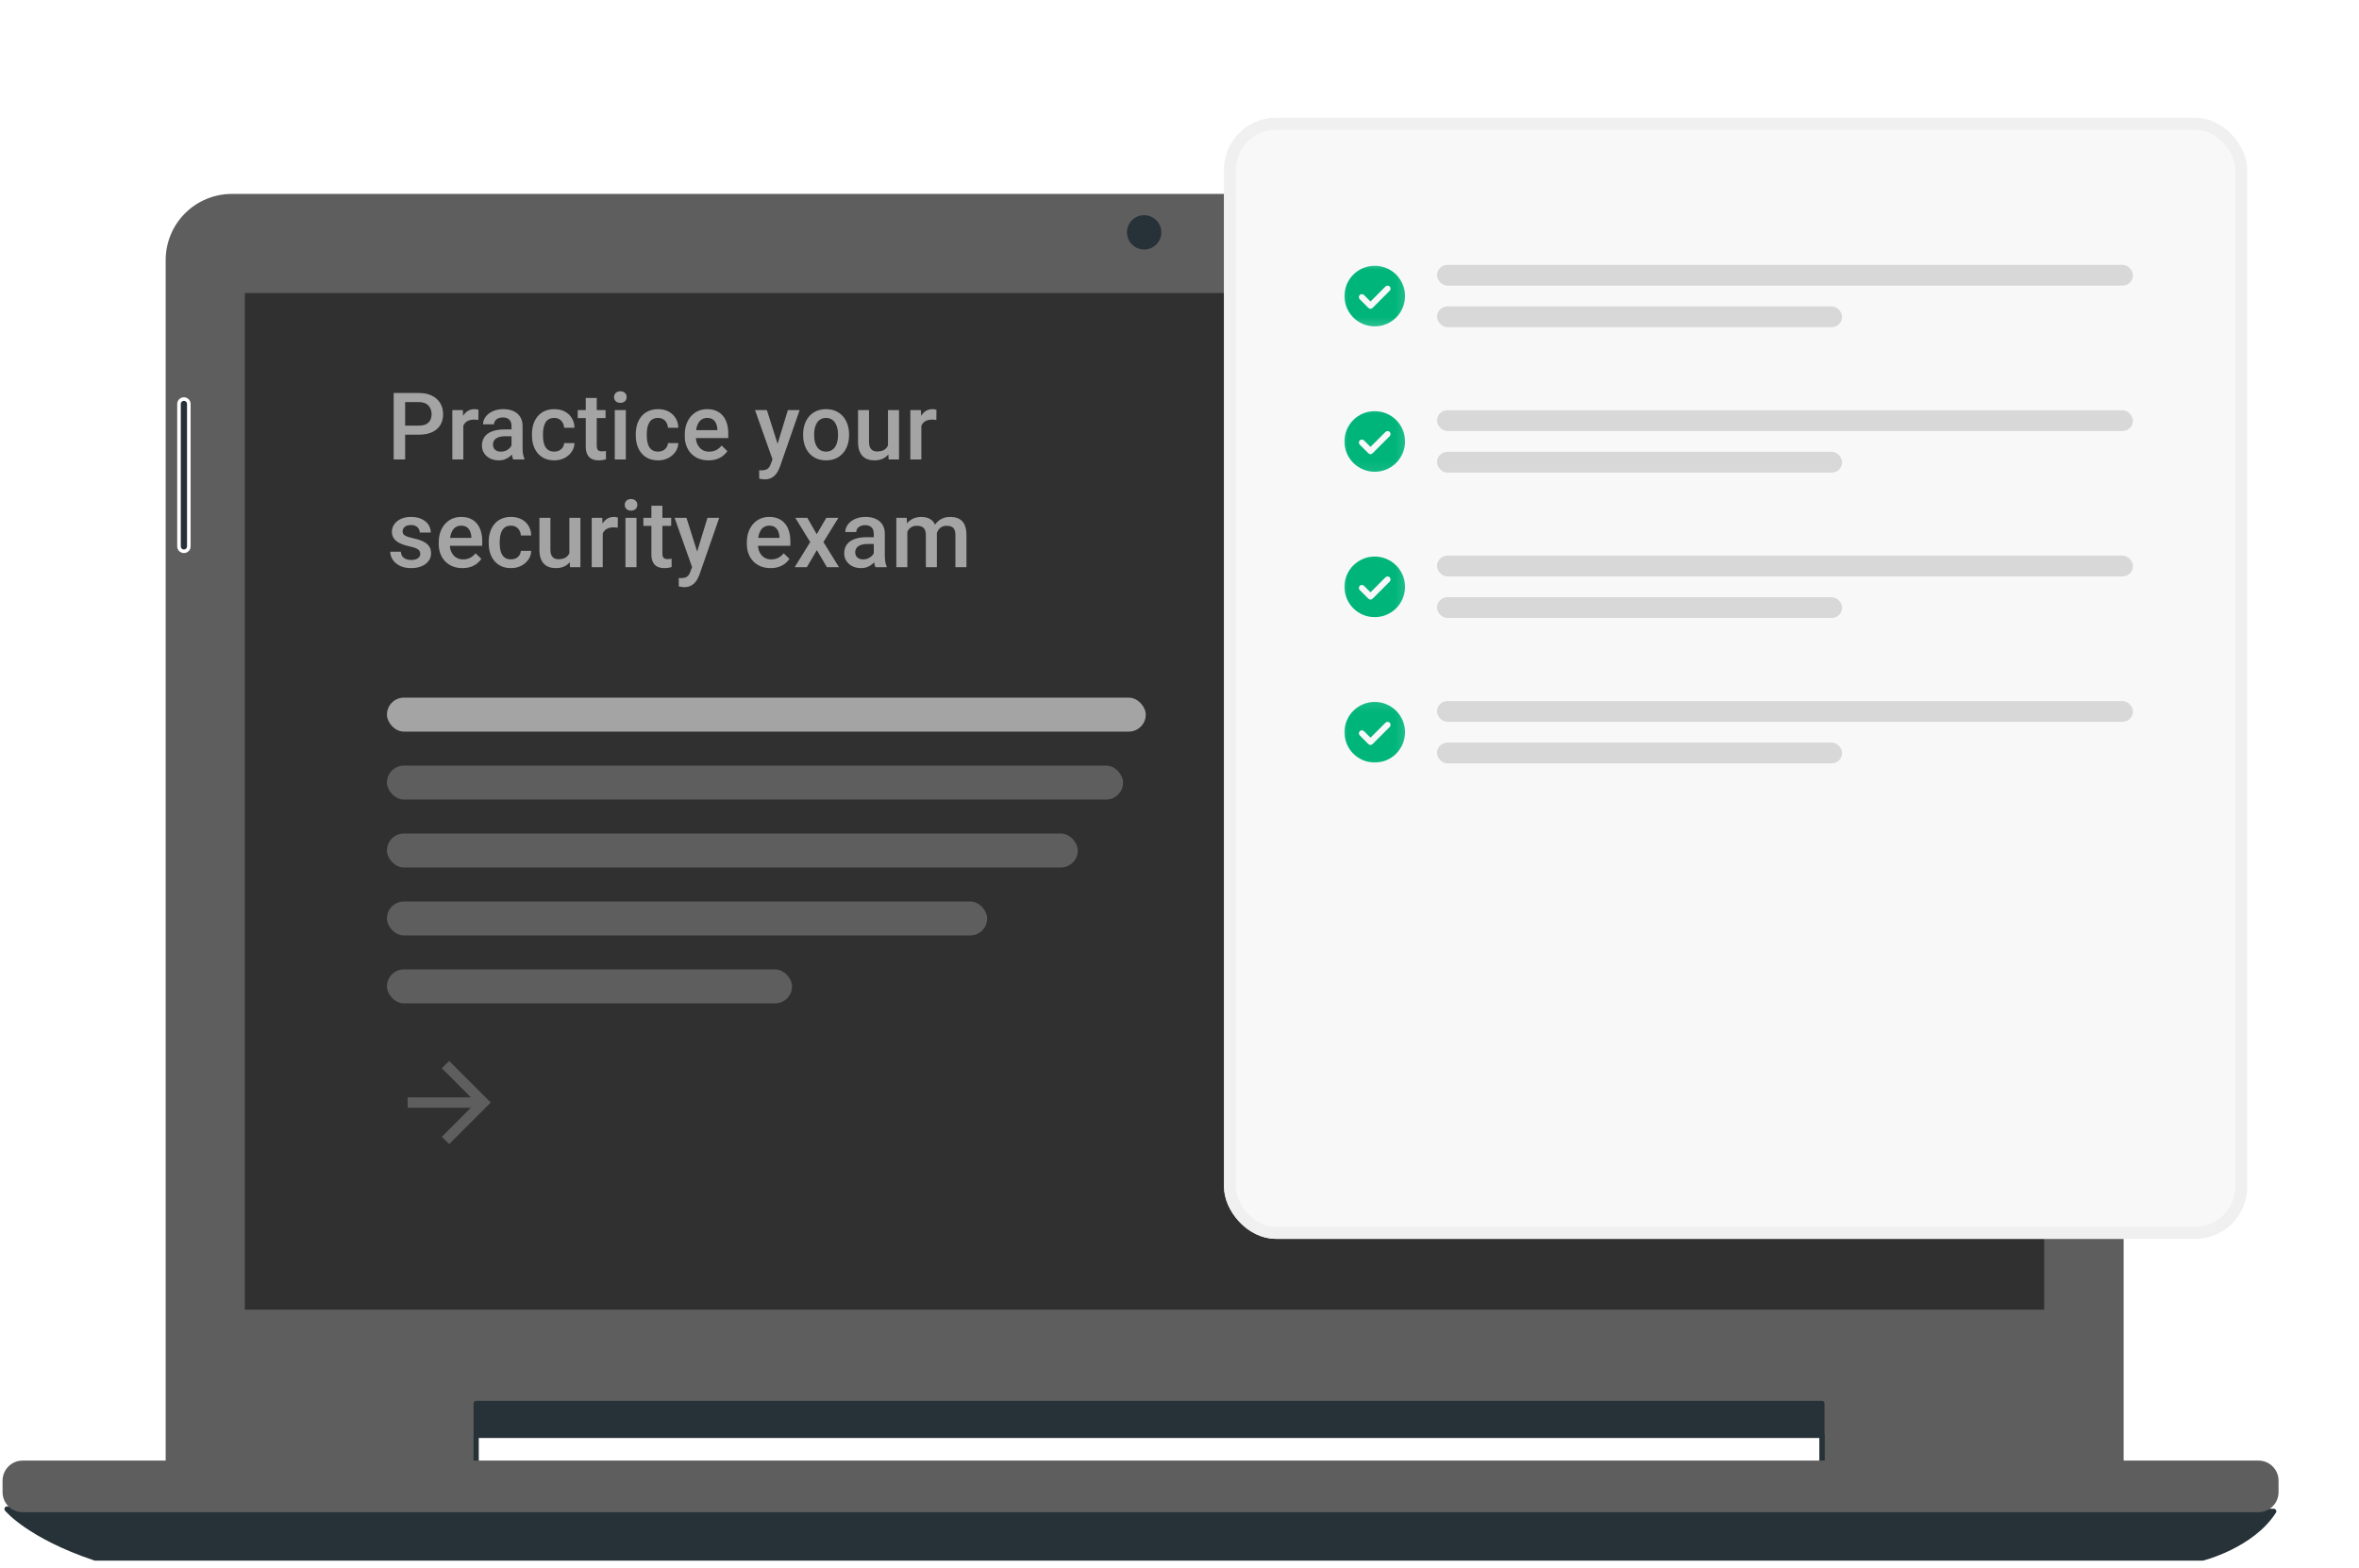 <svg width="197" height="131" viewBox="0 0 197 131" fill="none" xmlns="http://www.w3.org/2000/svg">
<path d="M19.339 16.197H171.821C173.286 16.197 174.692 16.779 175.728 17.816C176.764 18.852 177.346 20.257 177.346 21.723V122.345H13.835V21.723C13.835 20.261 14.414 18.859 15.446 17.823C16.477 16.788 17.877 16.203 19.339 16.197Z" fill="#5E5E5E"/>
<path d="M152.149 117.223H39.765V122.761H152.149V117.223Z" fill="#263238" stroke="#263238" stroke-width="0.434" stroke-linecap="round" stroke-linejoin="round"/>
<path d="M152.149 119.889H39.765V122.76H152.149V119.889Z" fill="white" stroke="#263238" stroke-width="0.434" stroke-linecap="round" stroke-linejoin="round"/>
<path d="M0.587 126.037C0.587 126.037 2.435 128.292 7.96 130.136H183.932C183.932 130.136 188.035 129.112 189.878 126.232L0.587 126.037Z" fill="#263238" stroke="#263238" stroke-width="0.434" stroke-linecap="round" stroke-linejoin="round"/>
<path d="M188.607 121.994H1.888C0.963 121.994 0.214 122.744 0.214 123.668V124.631C0.214 125.556 0.963 126.305 1.888 126.305H188.607C189.532 126.305 190.282 125.556 190.282 124.631V123.668C190.282 122.744 189.532 121.994 188.607 121.994Z" fill="#5E5E5E"/>
<path d="M96.984 19.406C96.984 19.122 96.899 18.845 96.742 18.609C96.584 18.373 96.36 18.189 96.097 18.08C95.835 17.971 95.546 17.943 95.268 17.998C94.989 18.054 94.734 18.19 94.533 18.391C94.332 18.592 94.195 18.848 94.14 19.126C94.085 19.405 94.113 19.693 94.222 19.956C94.33 20.218 94.514 20.442 94.75 20.6C94.986 20.758 95.264 20.842 95.548 20.842C95.929 20.842 96.294 20.691 96.563 20.421C96.832 20.152 96.984 19.787 96.984 19.406Z" fill="#263238"/>
<path d="M15.36 46.044C15.306 46.045 15.253 46.035 15.203 46.014C15.153 45.994 15.107 45.964 15.069 45.926C15.031 45.889 15 45.843 14.98 45.794C14.959 45.744 14.948 45.691 14.948 45.637V33.74C14.948 33.686 14.959 33.633 14.98 33.583C15 33.533 15.031 33.488 15.069 33.45C15.107 33.412 15.153 33.382 15.203 33.362C15.253 33.342 15.306 33.331 15.36 33.332C15.468 33.332 15.572 33.375 15.649 33.452C15.725 33.528 15.768 33.632 15.768 33.74V45.637C15.768 45.745 15.725 45.848 15.649 45.925C15.572 46.001 15.468 46.044 15.36 46.044Z" fill="#263238" stroke="white" stroke-width="0.3" stroke-linejoin="round"/>
<path d="M170.709 24.473H20.448V109.39H170.709V24.473Z" fill="#303030"/>
<rect x="32.312" y="58.27" width="63.37" height="2.837" rx="1.419" fill="#A4A4A4"/>
<rect x="32.312" y="63.945" width="61.478" height="2.837" rx="1.419" fill="#5E5E5E"/>
<rect x="32.312" y="69.619" width="57.695" height="2.837" rx="1.419" fill="#5E5E5E"/>
<rect x="32.312" y="75.295" width="50.128" height="2.837" rx="1.419" fill="#5E5E5E"/>
<rect x="32.312" y="80.969" width="33.83" height="2.837" rx="1.419" fill="#5E5E5E"/>
<path d="M34.984 36.305H33.539V35.547H34.984C35.235 35.547 35.439 35.506 35.594 35.425C35.749 35.343 35.862 35.231 35.933 35.089C36.007 34.944 36.043 34.779 36.043 34.593C36.043 34.418 36.007 34.254 35.933 34.102C35.862 33.947 35.749 33.822 35.594 33.728C35.439 33.634 35.235 33.587 34.984 33.587H33.833V38.375H32.876V32.825H34.984C35.413 32.825 35.778 32.901 36.078 33.053C36.38 33.203 36.61 33.412 36.768 33.679C36.925 33.943 37.004 34.245 37.004 34.586C37.004 34.944 36.925 35.252 36.768 35.508C36.61 35.765 36.38 35.962 36.078 36.099C35.778 36.236 35.413 36.305 34.984 36.305ZM38.693 35.036V38.375H37.774V34.251H38.651L38.693 35.036ZM39.955 34.224L39.947 35.078C39.891 35.068 39.83 35.06 39.764 35.055C39.7 35.05 39.637 35.047 39.573 35.047C39.416 35.047 39.277 35.07 39.158 35.116C39.038 35.159 38.938 35.222 38.857 35.306C38.778 35.388 38.717 35.487 38.674 35.604C38.63 35.721 38.605 35.852 38.597 35.996L38.388 36.012C38.388 35.752 38.413 35.512 38.464 35.291C38.515 35.07 38.591 34.876 38.693 34.708C38.797 34.54 38.927 34.409 39.082 34.315C39.239 34.221 39.421 34.174 39.627 34.174C39.683 34.174 39.742 34.179 39.806 34.19C39.872 34.2 39.922 34.211 39.955 34.224ZM42.718 37.548V35.581C42.718 35.433 42.691 35.306 42.638 35.2C42.585 35.093 42.503 35.01 42.394 34.952C42.287 34.893 42.153 34.864 41.99 34.864C41.84 34.864 41.711 34.89 41.601 34.94C41.492 34.991 41.407 35.06 41.346 35.146C41.285 35.233 41.254 35.331 41.254 35.44H40.34C40.34 35.277 40.379 35.12 40.458 34.967C40.536 34.815 40.651 34.679 40.801 34.559C40.951 34.44 41.13 34.346 41.338 34.277C41.547 34.209 41.78 34.174 42.04 34.174C42.35 34.174 42.624 34.226 42.863 34.331C43.105 34.435 43.294 34.592 43.431 34.803C43.571 35.012 43.641 35.273 43.641 35.589V37.422C43.641 37.61 43.653 37.779 43.679 37.929C43.707 38.076 43.746 38.205 43.797 38.314V38.375H42.855C42.812 38.276 42.778 38.15 42.752 37.998C42.73 37.843 42.718 37.693 42.718 37.548ZM42.852 35.867L42.859 36.435H42.2C42.029 36.435 41.88 36.451 41.75 36.484C41.62 36.515 41.512 36.56 41.426 36.621C41.34 36.682 41.275 36.756 41.231 36.843C41.188 36.929 41.167 37.027 41.167 37.136C41.167 37.245 41.192 37.346 41.243 37.437C41.294 37.526 41.367 37.596 41.464 37.647C41.563 37.698 41.683 37.723 41.822 37.723C42.01 37.723 42.174 37.685 42.314 37.609C42.456 37.53 42.568 37.435 42.65 37.323C42.731 37.209 42.774 37.1 42.779 36.999L43.077 37.407C43.046 37.511 42.994 37.623 42.92 37.742C42.846 37.862 42.75 37.976 42.63 38.085C42.514 38.192 42.373 38.28 42.207 38.348C42.045 38.417 41.857 38.451 41.643 38.451C41.374 38.451 41.134 38.398 40.923 38.291C40.712 38.182 40.547 38.036 40.427 37.853C40.308 37.667 40.248 37.458 40.248 37.224C40.248 37.005 40.289 36.812 40.37 36.644C40.454 36.474 40.576 36.332 40.736 36.217C40.899 36.103 41.097 36.017 41.331 35.958C41.564 35.897 41.831 35.867 42.131 35.867H42.852ZM46.286 37.719C46.436 37.719 46.571 37.69 46.69 37.632C46.812 37.571 46.91 37.487 46.984 37.38C47.06 37.273 47.102 37.15 47.11 37.01H47.975C47.97 37.277 47.891 37.52 47.739 37.738C47.586 37.957 47.384 38.131 47.132 38.261C46.881 38.388 46.603 38.451 46.298 38.451C45.983 38.451 45.708 38.398 45.474 38.291C45.24 38.182 45.046 38.032 44.891 37.841C44.736 37.651 44.619 37.431 44.54 37.182C44.464 36.933 44.426 36.666 44.426 36.381V36.248C44.426 35.963 44.464 35.697 44.54 35.447C44.619 35.196 44.736 34.975 44.891 34.784C45.046 34.593 45.24 34.445 45.474 34.338C45.708 34.229 45.981 34.174 46.294 34.174C46.624 34.174 46.914 34.24 47.163 34.372C47.412 34.502 47.608 34.684 47.75 34.917C47.895 35.149 47.97 35.418 47.975 35.726H47.11C47.102 35.573 47.064 35.436 46.995 35.314C46.929 35.19 46.835 35.09 46.713 35.017C46.594 34.943 46.45 34.906 46.282 34.906C46.097 34.906 45.943 34.944 45.821 35.02C45.699 35.094 45.604 35.196 45.535 35.325C45.467 35.453 45.417 35.596 45.387 35.756C45.359 35.914 45.345 36.078 45.345 36.248V36.381C45.345 36.552 45.359 36.717 45.387 36.877C45.414 37.037 45.463 37.181 45.531 37.308C45.603 37.432 45.699 37.533 45.821 37.609C45.943 37.682 46.098 37.719 46.286 37.719ZM50.571 34.251V34.921H48.245V34.251H50.571ZM48.916 33.24H49.835V37.235C49.835 37.362 49.853 37.46 49.889 37.529C49.927 37.595 49.979 37.639 50.045 37.662C50.111 37.685 50.188 37.697 50.277 37.697C50.341 37.697 50.402 37.693 50.46 37.685C50.519 37.677 50.566 37.67 50.601 37.662L50.605 38.364C50.529 38.386 50.44 38.407 50.338 38.425C50.239 38.442 50.125 38.451 49.995 38.451C49.784 38.451 49.597 38.414 49.435 38.341C49.272 38.264 49.145 38.141 49.054 37.971C48.962 37.801 48.916 37.575 48.916 37.292V33.24ZM52.263 34.251V38.375H51.341V34.251H52.263ZM51.28 33.168C51.28 33.028 51.326 32.913 51.417 32.821C51.511 32.727 51.641 32.68 51.806 32.68C51.968 32.68 52.097 32.727 52.191 32.821C52.285 32.913 52.332 33.028 52.332 33.168C52.332 33.305 52.285 33.419 52.191 33.511C52.097 33.602 51.968 33.648 51.806 33.648C51.641 33.648 51.511 33.602 51.417 33.511C51.326 33.419 51.28 33.305 51.28 33.168ZM54.955 37.719C55.105 37.719 55.239 37.69 55.359 37.632C55.481 37.571 55.578 37.487 55.652 37.38C55.728 37.273 55.77 37.15 55.778 37.01H56.643C56.638 37.277 56.559 37.52 56.407 37.738C56.255 37.957 56.052 38.131 55.801 38.261C55.549 38.388 55.271 38.451 54.966 38.451C54.651 38.451 54.376 38.398 54.143 38.291C53.909 38.182 53.714 38.032 53.559 37.841C53.404 37.651 53.288 37.431 53.209 37.182C53.133 36.933 53.094 36.666 53.094 36.381V36.248C53.094 35.963 53.133 35.697 53.209 35.447C53.288 35.196 53.404 34.975 53.559 34.784C53.714 34.593 53.909 34.445 54.143 34.338C54.376 34.229 54.65 34.174 54.962 34.174C55.293 34.174 55.582 34.24 55.831 34.372C56.08 34.502 56.276 34.684 56.418 34.917C56.563 35.149 56.638 35.418 56.643 35.726H55.778C55.77 35.573 55.732 35.436 55.664 35.314C55.597 35.19 55.504 35.09 55.382 35.017C55.262 34.943 55.118 34.906 54.951 34.906C54.765 34.906 54.611 34.944 54.489 35.02C54.367 35.094 54.272 35.196 54.204 35.325C54.135 35.453 54.086 35.596 54.055 35.756C54.027 35.914 54.013 36.078 54.013 36.248V36.381C54.013 36.552 54.027 36.717 54.055 36.877C54.083 37.037 54.131 37.181 54.2 37.308C54.271 37.432 54.367 37.533 54.489 37.609C54.611 37.682 54.767 37.719 54.955 37.719ZM59.167 38.451C58.862 38.451 58.586 38.402 58.34 38.303C58.096 38.201 57.887 38.06 57.714 37.879C57.544 37.699 57.413 37.487 57.322 37.243C57.23 36.999 57.185 36.736 57.185 36.454V36.301C57.185 35.978 57.232 35.686 57.326 35.425C57.42 35.163 57.55 34.939 57.718 34.754C57.886 34.566 58.084 34.422 58.313 34.323C58.542 34.224 58.789 34.174 59.056 34.174C59.351 34.174 59.609 34.224 59.83 34.323C60.051 34.422 60.234 34.562 60.379 34.742C60.526 34.92 60.636 35.132 60.707 35.379C60.781 35.625 60.817 35.897 60.817 36.195V36.587H57.631V35.928H59.91V35.855C59.905 35.69 59.872 35.535 59.811 35.39C59.753 35.245 59.662 35.129 59.54 35.039C59.418 34.951 59.256 34.906 59.052 34.906C58.9 34.906 58.764 34.939 58.645 35.005C58.528 35.069 58.43 35.161 58.351 35.283C58.272 35.406 58.211 35.553 58.168 35.726C58.127 35.896 58.107 36.088 58.107 36.301V36.454C58.107 36.634 58.131 36.802 58.179 36.957C58.23 37.109 58.304 37.243 58.401 37.357C58.497 37.472 58.614 37.562 58.751 37.628C58.889 37.691 59.045 37.723 59.22 37.723C59.441 37.723 59.638 37.679 59.811 37.59C59.984 37.501 60.134 37.375 60.261 37.212L60.745 37.681C60.656 37.811 60.54 37.935 60.398 38.055C60.256 38.172 60.082 38.267 59.876 38.341C59.672 38.414 59.436 38.451 59.167 38.451ZM64.675 37.925L65.796 34.251H66.779L65.125 39.004C65.087 39.106 65.037 39.216 64.976 39.336C64.915 39.455 64.835 39.568 64.736 39.675C64.639 39.784 64.519 39.872 64.374 39.938C64.229 40.007 64.054 40.041 63.848 40.041C63.767 40.041 63.688 40.033 63.612 40.018C63.538 40.005 63.468 39.991 63.402 39.976L63.398 39.275C63.423 39.277 63.454 39.28 63.49 39.282C63.528 39.285 63.558 39.286 63.581 39.286C63.733 39.286 63.861 39.267 63.962 39.229C64.064 39.193 64.147 39.135 64.21 39.053C64.276 38.972 64.332 38.863 64.378 38.726L64.675 37.925ZM64.042 34.251L65.022 37.338L65.186 38.306L64.549 38.47L63.051 34.251H64.042ZM67.069 36.358V36.271C67.069 35.974 67.112 35.698 67.199 35.444C67.285 35.187 67.409 34.965 67.572 34.776C67.737 34.586 67.938 34.438 68.174 34.334C68.413 34.228 68.683 34.174 68.983 34.174C69.285 34.174 69.554 34.228 69.791 34.334C70.03 34.438 70.232 34.586 70.397 34.776C70.562 34.965 70.688 35.187 70.774 35.444C70.861 35.698 70.904 35.974 70.904 36.271V36.358C70.904 36.656 70.861 36.931 70.774 37.186C70.688 37.44 70.562 37.662 70.397 37.853C70.232 38.041 70.031 38.188 69.795 38.295C69.558 38.399 69.29 38.451 68.99 38.451C68.688 38.451 68.417 38.399 68.178 38.295C67.942 38.188 67.741 38.041 67.576 37.853C67.411 37.662 67.285 37.44 67.199 37.186C67.112 36.931 67.069 36.656 67.069 36.358ZM67.988 36.271V36.358C67.988 36.544 68.007 36.719 68.045 36.885C68.083 37.05 68.143 37.195 68.224 37.319C68.305 37.444 68.409 37.541 68.537 37.613C68.664 37.684 68.815 37.719 68.99 37.719C69.16 37.719 69.308 37.684 69.432 37.613C69.559 37.541 69.664 37.444 69.745 37.319C69.826 37.195 69.886 37.05 69.924 36.885C69.965 36.719 69.985 36.544 69.985 36.358V36.271C69.985 36.088 69.965 35.915 69.924 35.752C69.886 35.587 69.825 35.441 69.741 35.314C69.66 35.187 69.556 35.088 69.429 35.017C69.304 34.943 69.155 34.906 68.983 34.906C68.81 34.906 68.66 34.943 68.533 35.017C68.408 35.088 68.305 35.187 68.224 35.314C68.143 35.441 68.083 35.587 68.045 35.752C68.007 35.915 67.988 36.088 67.988 36.271ZM74.155 37.403V34.251H75.078V38.375H74.209L74.155 37.403ZM74.285 36.545L74.594 36.538C74.594 36.815 74.563 37.07 74.502 37.304C74.441 37.535 74.347 37.737 74.22 37.91C74.093 38.08 73.93 38.214 73.732 38.31C73.534 38.404 73.296 38.451 73.019 38.451C72.819 38.451 72.635 38.422 72.467 38.364C72.299 38.305 72.154 38.215 72.032 38.093C71.913 37.971 71.82 37.812 71.754 37.616C71.688 37.421 71.655 37.187 71.655 36.915V34.251H72.573V36.923C72.573 37.073 72.591 37.198 72.627 37.3C72.662 37.399 72.711 37.479 72.772 37.54C72.833 37.601 72.904 37.644 72.985 37.67C73.067 37.695 73.153 37.708 73.244 37.708C73.506 37.708 73.712 37.657 73.862 37.555C74.014 37.451 74.122 37.312 74.186 37.136C74.252 36.961 74.285 36.764 74.285 36.545ZM76.942 35.036V38.375H76.023V34.251H76.9L76.942 35.036ZM78.204 34.224L78.196 35.078C78.14 35.068 78.079 35.06 78.013 35.055C77.95 35.05 77.886 35.047 77.823 35.047C77.665 35.047 77.526 35.07 77.407 35.116C77.288 35.159 77.187 35.222 77.106 35.306C77.027 35.388 76.966 35.487 76.923 35.604C76.88 35.721 76.854 35.852 76.847 35.996L76.637 36.012C76.637 35.752 76.662 35.512 76.713 35.291C76.764 35.07 76.84 34.876 76.942 34.708C77.046 34.54 77.176 34.409 77.331 34.315C77.488 34.221 77.67 34.174 77.876 34.174C77.932 34.174 77.992 34.179 78.055 34.19C78.121 34.2 78.171 34.211 78.204 34.224ZM35.098 46.258C35.098 46.167 35.075 46.084 35.029 46.01C34.984 45.934 34.896 45.865 34.766 45.804C34.639 45.743 34.451 45.688 34.202 45.637C33.984 45.589 33.783 45.531 33.6 45.465C33.419 45.397 33.264 45.314 33.135 45.217C33.005 45.121 32.905 45.007 32.834 44.874C32.763 44.742 32.727 44.59 32.727 44.417C32.727 44.249 32.764 44.09 32.838 43.94C32.911 43.791 33.017 43.658 33.154 43.544C33.291 43.43 33.458 43.339 33.653 43.273C33.852 43.207 34.073 43.174 34.317 43.174C34.662 43.174 34.958 43.233 35.205 43.35C35.454 43.464 35.645 43.62 35.777 43.818C35.909 44.014 35.975 44.235 35.975 44.482H35.056C35.056 44.372 35.028 44.271 34.972 44.177C34.919 44.08 34.838 44.003 34.728 43.944C34.619 43.883 34.482 43.853 34.317 43.853C34.159 43.853 34.028 43.878 33.924 43.929C33.822 43.977 33.746 44.041 33.695 44.12C33.647 44.198 33.623 44.285 33.623 44.379C33.623 44.447 33.636 44.51 33.661 44.566C33.689 44.619 33.735 44.669 33.798 44.714C33.862 44.758 33.948 44.798 34.057 44.836C34.169 44.874 34.309 44.911 34.477 44.947C34.792 45.013 35.062 45.098 35.289 45.202C35.517 45.304 35.693 45.436 35.815 45.599C35.937 45.759 35.998 45.962 35.998 46.209C35.998 46.392 35.958 46.559 35.88 46.712C35.803 46.862 35.691 46.992 35.544 47.104C35.397 47.214 35.22 47.299 35.014 47.36C34.811 47.421 34.582 47.451 34.328 47.451C33.955 47.451 33.638 47.385 33.379 47.253C33.12 47.118 32.923 46.947 32.788 46.738C32.656 46.528 32.59 46.309 32.59 46.083H33.478C33.488 46.253 33.535 46.389 33.619 46.491C33.705 46.59 33.812 46.662 33.939 46.708C34.069 46.751 34.202 46.773 34.34 46.773C34.505 46.773 34.643 46.751 34.755 46.708C34.867 46.662 34.952 46.601 35.01 46.525C35.069 46.446 35.098 46.357 35.098 46.258ZM38.62 47.451C38.315 47.451 38.04 47.402 37.793 47.303C37.549 47.201 37.341 47.06 37.168 46.879C36.998 46.699 36.867 46.487 36.775 46.243C36.684 45.999 36.638 45.736 36.638 45.454V45.301C36.638 44.978 36.685 44.686 36.779 44.425C36.873 44.163 37.004 43.939 37.172 43.754C37.34 43.566 37.538 43.422 37.766 43.323C37.995 43.224 38.243 43.174 38.51 43.174C38.805 43.174 39.062 43.224 39.284 43.323C39.505 43.422 39.688 43.562 39.833 43.742C39.98 43.92 40.089 44.132 40.16 44.379C40.234 44.625 40.271 44.897 40.271 45.195V45.587H37.084V44.928H39.364V44.855C39.359 44.69 39.325 44.535 39.264 44.39C39.206 44.245 39.116 44.129 38.994 44.039C38.872 43.951 38.709 43.906 38.506 43.906C38.353 43.906 38.218 43.939 38.098 44.005C37.981 44.069 37.883 44.161 37.805 44.283C37.726 44.406 37.665 44.553 37.622 44.726C37.581 44.896 37.561 45.088 37.561 45.301V45.454C37.561 45.634 37.585 45.802 37.633 45.957C37.684 46.109 37.758 46.243 37.854 46.357C37.951 46.472 38.068 46.562 38.205 46.628C38.342 46.691 38.498 46.723 38.674 46.723C38.895 46.723 39.092 46.679 39.264 46.59C39.437 46.501 39.587 46.375 39.714 46.212L40.199 46.681C40.109 46.811 39.994 46.935 39.852 47.055C39.709 47.172 39.535 47.267 39.329 47.341C39.126 47.414 38.89 47.451 38.62 47.451ZM42.672 46.719C42.822 46.719 42.957 46.69 43.077 46.632C43.199 46.571 43.296 46.487 43.37 46.38C43.446 46.273 43.488 46.15 43.496 46.01H44.361C44.356 46.277 44.277 46.52 44.125 46.738C43.972 46.957 43.77 47.131 43.519 47.261C43.267 47.388 42.989 47.451 42.684 47.451C42.369 47.451 42.094 47.398 41.861 47.291C41.627 47.182 41.432 47.032 41.277 46.841C41.122 46.651 41.005 46.431 40.927 46.182C40.85 45.933 40.812 45.666 40.812 45.381V45.248C40.812 44.963 40.85 44.697 40.927 44.447C41.005 44.196 41.122 43.975 41.277 43.784C41.432 43.593 41.627 43.445 41.861 43.338C42.094 43.229 42.367 43.174 42.68 43.174C43.01 43.174 43.3 43.24 43.549 43.372C43.798 43.502 43.994 43.684 44.136 43.917C44.281 44.149 44.356 44.418 44.361 44.726H43.496C43.488 44.573 43.45 44.436 43.382 44.314C43.315 44.19 43.221 44.09 43.099 44.017C42.98 43.943 42.836 43.906 42.669 43.906C42.483 43.906 42.329 43.944 42.207 44.02C42.085 44.094 41.99 44.196 41.922 44.325C41.853 44.453 41.803 44.596 41.773 44.756C41.745 44.914 41.731 45.078 41.731 45.248V45.381C41.731 45.552 41.745 45.717 41.773 45.877C41.801 46.037 41.849 46.181 41.918 46.308C41.989 46.432 42.085 46.533 42.207 46.609C42.329 46.682 42.484 46.719 42.672 46.719ZM47.548 46.403V43.251H48.47V47.375H47.601L47.548 46.403ZM47.678 45.545L47.986 45.538C47.986 45.815 47.956 46.07 47.895 46.304C47.834 46.535 47.74 46.737 47.613 46.91C47.486 47.08 47.323 47.214 47.125 47.31C46.927 47.404 46.689 47.451 46.412 47.451C46.211 47.451 46.027 47.422 45.859 47.364C45.691 47.305 45.547 47.215 45.425 47.093C45.305 46.971 45.212 46.812 45.146 46.616C45.08 46.421 45.047 46.187 45.047 45.915V43.251H45.966V45.923C45.966 46.073 45.984 46.198 46.019 46.3C46.055 46.399 46.103 46.479 46.164 46.54C46.225 46.601 46.296 46.644 46.378 46.67C46.459 46.695 46.545 46.708 46.637 46.708C46.899 46.708 47.105 46.657 47.254 46.555C47.407 46.451 47.515 46.312 47.578 46.136C47.645 45.961 47.678 45.764 47.678 45.545ZM50.334 44.036V47.375H49.416V43.251H50.293L50.334 44.036ZM51.596 43.224L51.589 44.078C51.533 44.068 51.472 44.06 51.406 44.055C51.342 44.05 51.279 44.047 51.215 44.047C51.057 44.047 50.919 44.07 50.8 44.116C50.68 44.159 50.58 44.222 50.498 44.306C50.42 44.388 50.359 44.487 50.315 44.604C50.272 44.721 50.247 44.852 50.239 44.996L50.029 45.012C50.029 44.752 50.055 44.512 50.106 44.291C50.157 44.07 50.233 43.876 50.334 43.708C50.439 43.54 50.568 43.409 50.723 43.315C50.881 43.221 51.063 43.174 51.268 43.174C51.324 43.174 51.384 43.179 51.448 43.19C51.514 43.2 51.563 43.211 51.596 43.224ZM53.155 43.251V47.375H52.233V43.251H53.155ZM52.172 42.168C52.172 42.028 52.218 41.913 52.309 41.821C52.403 41.727 52.533 41.68 52.698 41.68C52.861 41.68 52.989 41.727 53.083 41.821C53.177 41.913 53.224 42.028 53.224 42.168C53.224 42.305 53.177 42.419 53.083 42.511C52.989 42.602 52.861 42.648 52.698 42.648C52.533 42.648 52.403 42.602 52.309 42.511C52.218 42.419 52.172 42.305 52.172 42.168ZM56.052 43.251V43.921H53.727V43.251H56.052ZM54.398 42.24H55.317V46.235C55.317 46.362 55.334 46.46 55.37 46.529C55.408 46.595 55.46 46.639 55.526 46.662C55.593 46.685 55.67 46.697 55.759 46.697C55.822 46.697 55.883 46.693 55.942 46.685C56 46.677 56.047 46.67 56.083 46.662L56.087 47.364C56.011 47.386 55.922 47.407 55.82 47.425C55.721 47.442 55.606 47.451 55.477 47.451C55.266 47.451 55.079 47.414 54.916 47.341C54.754 47.264 54.627 47.141 54.535 46.971C54.444 46.801 54.398 46.575 54.398 46.292V42.24ZM57.958 46.925L59.079 43.251H60.063L58.408 48.004C58.37 48.106 58.321 48.216 58.26 48.336C58.199 48.455 58.118 48.568 58.019 48.675C57.923 48.784 57.802 48.872 57.657 48.938C57.512 49.007 57.337 49.041 57.131 49.041C57.05 49.041 56.971 49.033 56.895 49.018C56.821 49.005 56.751 48.991 56.685 48.976L56.681 48.275C56.707 48.277 56.737 48.28 56.773 48.282C56.811 48.285 56.842 48.286 56.864 48.286C57.017 48.286 57.144 48.267 57.246 48.229C57.347 48.193 57.43 48.135 57.493 48.053C57.559 47.972 57.615 47.863 57.661 47.726L57.958 46.925ZM57.326 43.251L58.305 46.338L58.469 47.306L57.833 47.47L56.334 43.251H57.326ZM64.351 47.451C64.046 47.451 63.77 47.402 63.524 47.303C63.28 47.201 63.072 47.06 62.899 46.879C62.728 46.699 62.598 46.487 62.506 46.243C62.415 45.999 62.369 45.736 62.369 45.454V45.301C62.369 44.978 62.416 44.686 62.51 44.425C62.604 44.163 62.735 43.939 62.903 43.754C63.07 43.566 63.269 43.422 63.497 43.323C63.726 43.224 63.974 43.174 64.24 43.174C64.535 43.174 64.793 43.224 65.014 43.323C65.236 43.422 65.418 43.562 65.563 43.742C65.711 43.92 65.82 44.132 65.891 44.379C65.965 44.625 66.002 44.897 66.002 45.195V45.587H62.815V44.928H65.094V44.855C65.089 44.69 65.056 44.535 64.995 44.39C64.937 44.245 64.847 44.129 64.725 44.039C64.603 43.951 64.44 43.906 64.237 43.906C64.084 43.906 63.948 43.939 63.829 44.005C63.712 44.069 63.614 44.161 63.535 44.283C63.456 44.406 63.395 44.553 63.352 44.726C63.312 44.896 63.291 45.088 63.291 45.301V45.454C63.291 45.634 63.316 45.802 63.364 45.957C63.415 46.109 63.488 46.243 63.585 46.357C63.681 46.472 63.798 46.562 63.936 46.628C64.073 46.691 64.229 46.723 64.404 46.723C64.626 46.723 64.823 46.679 64.995 46.59C65.168 46.501 65.318 46.375 65.445 46.212L65.929 46.681C65.84 46.811 65.725 46.935 65.582 47.055C65.44 47.172 65.266 47.267 65.06 47.341C64.857 47.414 64.621 47.451 64.351 47.451ZM67.42 43.251L68.205 44.619L69.005 43.251H70.016L68.765 45.275L70.065 47.375H69.055L68.216 45.949L67.378 47.375H66.364L67.66 45.275L66.413 43.251H67.42ZM72.97 46.548V44.581C72.97 44.433 72.943 44.306 72.89 44.2C72.837 44.093 72.755 44.01 72.646 43.952C72.539 43.893 72.404 43.864 72.242 43.864C72.092 43.864 71.962 43.89 71.853 43.94C71.744 43.991 71.659 44.06 71.598 44.146C71.537 44.233 71.506 44.331 71.506 44.44H70.591C70.591 44.277 70.631 44.12 70.709 43.967C70.788 43.815 70.903 43.679 71.052 43.559C71.202 43.44 71.382 43.346 71.59 43.277C71.798 43.209 72.032 43.174 72.291 43.174C72.601 43.174 72.876 43.226 73.115 43.331C73.356 43.435 73.546 43.592 73.683 43.803C73.823 44.012 73.892 44.273 73.892 44.589V46.422C73.892 46.61 73.905 46.779 73.93 46.929C73.959 47.076 73.998 47.205 74.049 47.314V47.375H73.107C73.064 47.276 73.03 47.15 73.004 46.998C72.981 46.843 72.97 46.693 72.97 46.548ZM73.103 44.867L73.111 45.435H72.451C72.281 45.435 72.131 45.451 72.002 45.484C71.872 45.515 71.764 45.56 71.678 45.621C71.591 45.682 71.526 45.756 71.483 45.843C71.44 45.929 71.418 46.027 71.418 46.136C71.418 46.245 71.444 46.346 71.495 46.437C71.546 46.526 71.619 46.596 71.716 46.647C71.815 46.698 71.934 46.723 72.074 46.723C72.262 46.723 72.426 46.685 72.566 46.609C72.708 46.53 72.82 46.435 72.901 46.323C72.983 46.209 73.026 46.1 73.031 45.999L73.328 46.407C73.298 46.511 73.246 46.623 73.172 46.742C73.098 46.862 73.002 46.976 72.882 47.085C72.765 47.192 72.624 47.28 72.459 47.348C72.296 47.417 72.108 47.451 71.895 47.451C71.626 47.451 71.385 47.398 71.174 47.291C70.964 47.182 70.798 47.036 70.679 46.853C70.559 46.667 70.5 46.458 70.5 46.224C70.5 46.005 70.54 45.812 70.622 45.644C70.706 45.474 70.828 45.332 70.988 45.217C71.15 45.103 71.349 45.017 71.582 44.958C71.816 44.897 72.083 44.867 72.383 44.867H73.103ZM75.772 44.089V47.375H74.853V43.251H75.718L75.772 44.089ZM75.623 45.16L75.311 45.156C75.311 44.872 75.346 44.609 75.417 44.367C75.488 44.126 75.593 43.916 75.73 43.738C75.867 43.558 76.037 43.419 76.241 43.323C76.446 43.224 76.684 43.174 76.953 43.174C77.141 43.174 77.313 43.202 77.468 43.258C77.626 43.311 77.762 43.397 77.876 43.514C77.993 43.63 78.082 43.78 78.143 43.963C78.206 44.146 78.238 44.367 78.238 44.627V47.375H77.319V44.707C77.319 44.506 77.289 44.348 77.228 44.234C77.169 44.12 77.084 44.038 76.972 43.99C76.863 43.939 76.732 43.914 76.58 43.914C76.407 43.914 76.26 43.947 76.138 44.013C76.018 44.079 75.92 44.169 75.844 44.283C75.768 44.398 75.712 44.53 75.676 44.68C75.641 44.83 75.623 44.99 75.623 45.16ZM78.181 44.916L77.75 45.012C77.75 44.763 77.784 44.528 77.853 44.306C77.924 44.083 78.027 43.887 78.162 43.719C78.299 43.549 78.468 43.416 78.669 43.319C78.87 43.222 79.1 43.174 79.359 43.174C79.57 43.174 79.758 43.203 79.923 43.262C80.091 43.318 80.233 43.407 80.35 43.529C80.467 43.651 80.556 43.809 80.617 44.005C80.678 44.198 80.708 44.432 80.708 44.707V47.375H79.786V44.703C79.786 44.494 79.755 44.333 79.694 44.219C79.636 44.104 79.552 44.026 79.443 43.982C79.333 43.937 79.203 43.914 79.05 43.914C78.908 43.914 78.782 43.94 78.673 43.994C78.566 44.045 78.476 44.117 78.402 44.211C78.328 44.303 78.272 44.408 78.234 44.528C78.199 44.647 78.181 44.776 78.181 44.916Z" fill="#A4A4A4"/>
<mask id="mask0_1069_11960" style="mask-type:alpha" maskUnits="userSpaceOnUse" x="32" y="86" width="11" height="12">
<rect x="32.312" y="86.881" width="10.409" height="10.409" fill="#D9D9D9"/>
</mask>
<g mask="url(#mask0_1069_11960)">
<path d="M39.324 92.521H34.044V91.653H39.324L36.896 89.224L37.514 88.617L40.983 92.087L37.514 95.557L36.896 94.95L39.324 92.521Z" fill="#5E5E5E"/>
</g>
<g filter="url(#filter0_d_1069_11960)">
<rect x="102.219" y="5.838" width="85.442" height="93.635" rx="4.337" fill="#F8F8F8"/>
<rect x="102.719" y="6.338" width="84.442" height="92.635" rx="3.837" stroke="#F0F0F0"/>
</g>
<mask id="mask1_1069_11960" style="mask-type:alpha" maskUnits="userSpaceOnUse" x="111" y="21" width="7" height="7">
<rect x="111.764" y="21.688" width="6.072" height="6.072" fill="#D9D9D9"/>
</mask>
<g mask="url(#mask1_1069_11960)">
<path d="M114.45 25.183L113.906 24.639C113.859 24.592 113.8 24.569 113.729 24.569C113.657 24.569 113.598 24.592 113.552 24.639C113.505 24.685 113.482 24.744 113.482 24.816C113.482 24.887 113.505 24.947 113.552 24.993L114.273 25.714C114.323 25.765 114.382 25.79 114.45 25.79C114.517 25.79 114.576 25.765 114.627 25.714L116.056 24.285C116.103 24.238 116.126 24.179 116.126 24.107C116.126 24.036 116.103 23.977 116.056 23.93C116.01 23.884 115.951 23.861 115.879 23.861C115.808 23.861 115.748 23.884 115.702 23.93L114.45 25.183ZM114.804 27.257C114.454 27.257 114.125 27.191 113.817 27.058C113.509 26.925 113.242 26.745 113.014 26.517C112.786 26.29 112.606 26.022 112.473 25.714C112.34 25.406 112.274 25.077 112.274 24.727C112.274 24.377 112.34 24.048 112.473 23.741C112.606 23.433 112.786 23.165 113.014 22.937C113.242 22.71 113.509 22.529 113.817 22.396C114.125 22.264 114.454 22.197 114.804 22.197C115.154 22.197 115.483 22.264 115.791 22.396C116.098 22.529 116.366 22.71 116.594 22.937C116.822 23.165 117.002 23.433 117.135 23.741C117.268 24.048 117.334 24.377 117.334 24.727C117.334 25.077 117.268 25.406 117.135 25.714C117.002 26.022 116.822 26.29 116.594 26.517C116.366 26.745 116.098 26.925 115.791 27.058C115.483 27.191 115.154 27.257 114.804 27.257Z" fill="#00B57A"/>
</g>
<rect x="120.005" y="22.121" width="58.118" height="1.735" rx="0.867" fill="#D8D8D8"/>
<rect x="120.005" y="25.592" width="33.83" height="1.735" rx="0.867" fill="#D8D8D8"/>
<mask id="mask2_1069_11960" style="mask-type:alpha" maskUnits="userSpaceOnUse" x="111" y="33" width="7" height="7">
<rect x="111.764" y="33.832" width="6.072" height="6.072" fill="#D9D9D9"/>
</mask>
<g mask="url(#mask2_1069_11960)">
<path d="M114.45 37.327L113.906 36.783C113.859 36.737 113.8 36.714 113.729 36.714C113.657 36.714 113.598 36.737 113.552 36.783C113.505 36.83 113.482 36.889 113.482 36.96C113.482 37.032 113.505 37.091 113.552 37.138L114.273 37.858C114.323 37.909 114.382 37.934 114.45 37.934C114.517 37.934 114.576 37.909 114.627 37.858L116.056 36.429C116.103 36.383 116.126 36.324 116.126 36.252C116.126 36.18 116.103 36.121 116.056 36.075C116.01 36.029 115.951 36.005 115.879 36.005C115.808 36.005 115.748 36.029 115.702 36.075L114.45 37.327ZM114.804 39.402C114.454 39.402 114.125 39.335 113.817 39.203C113.509 39.07 113.242 38.889 113.014 38.662C112.786 38.434 112.606 38.166 112.473 37.858C112.34 37.551 112.274 37.222 112.274 36.872C112.274 36.522 112.34 36.193 112.473 35.885C112.606 35.577 112.786 35.309 113.014 35.082C113.242 34.854 113.509 34.674 113.817 34.541C114.125 34.408 114.454 34.342 114.804 34.342C115.154 34.342 115.483 34.408 115.791 34.541C116.098 34.674 116.366 34.854 116.594 35.082C116.822 35.309 117.002 35.577 117.135 35.885C117.268 36.193 117.334 36.522 117.334 36.872C117.334 37.222 117.268 37.551 117.135 37.858C117.002 38.166 116.822 38.434 116.594 38.662C116.366 38.889 116.098 39.07 115.791 39.203C115.483 39.335 115.154 39.402 114.804 39.402Z" fill="#00B57A"/>
</g>
<rect x="120.005" y="34.266" width="58.118" height="1.735" rx="0.867" fill="#D8D8D8"/>
<rect x="120.005" y="37.736" width="33.83" height="1.735" rx="0.867" fill="#D8D8D8"/>
<mask id="mask3_1069_11960" style="mask-type:alpha" maskUnits="userSpaceOnUse" x="111" y="45" width="7" height="8">
<rect x="111.764" y="45.977" width="6.072" height="6.072" fill="#D9D9D9"/>
</mask>
<g mask="url(#mask3_1069_11960)">
<path d="M114.45 49.472L113.906 48.928C113.859 48.881 113.8 48.858 113.729 48.858C113.657 48.858 113.598 48.881 113.552 48.928C113.505 48.974 113.482 49.033 113.482 49.105C113.482 49.177 113.505 49.236 113.552 49.282L114.273 50.003C114.323 50.054 114.382 50.079 114.45 50.079C114.517 50.079 114.576 50.054 114.627 50.003L116.056 48.574C116.103 48.527 116.126 48.468 116.126 48.397C116.126 48.325 116.103 48.266 116.056 48.219C116.01 48.173 115.951 48.15 115.879 48.15C115.808 48.15 115.748 48.173 115.702 48.219L114.45 49.472ZM114.804 51.546C114.454 51.546 114.125 51.48 113.817 51.347C113.509 51.214 113.242 51.034 113.014 50.806C112.786 50.579 112.606 50.311 112.473 50.003C112.34 49.695 112.274 49.366 112.274 49.016C112.274 48.666 112.34 48.337 112.473 48.03C112.606 47.722 112.786 47.454 113.014 47.226C113.242 46.999 113.509 46.818 113.817 46.686C114.125 46.553 114.454 46.486 114.804 46.486C115.154 46.486 115.483 46.553 115.791 46.686C116.098 46.818 116.366 46.999 116.594 47.226C116.822 47.454 117.002 47.722 117.135 48.03C117.268 48.337 117.334 48.666 117.334 49.016C117.334 49.366 117.268 49.695 117.135 50.003C117.002 50.311 116.822 50.579 116.594 50.806C116.366 51.034 116.098 51.214 115.791 51.347C115.483 51.48 115.154 51.546 114.804 51.546Z" fill="#00B57A"/>
</g>
<rect x="120.005" y="46.41" width="58.118" height="1.735" rx="0.867" fill="#D8D8D8"/>
<rect x="120.005" y="49.881" width="33.83" height="1.735" rx="0.867" fill="#D8D8D8"/>
<mask id="mask4_1069_11960" style="mask-type:alpha" maskUnits="userSpaceOnUse" x="111" y="58" width="7" height="7">
<rect x="111.764" y="58.119" width="6.072" height="6.072" fill="#D9D9D9"/>
</mask>
<g mask="url(#mask4_1069_11960)">
<path d="M114.45 61.614L113.906 61.07C113.859 61.024 113.8 61.001 113.729 61.001C113.657 61.001 113.598 61.024 113.552 61.07C113.505 61.117 113.482 61.176 113.482 61.248C113.482 61.319 113.505 61.378 113.552 61.425L114.273 62.146C114.323 62.196 114.382 62.221 114.45 62.221C114.517 62.221 114.576 62.196 114.627 62.146L116.056 60.716C116.103 60.67 116.126 60.611 116.126 60.539C116.126 60.467 116.103 60.408 116.056 60.362C116.01 60.316 115.951 60.292 115.879 60.292C115.808 60.292 115.748 60.316 115.702 60.362L114.45 61.614ZM114.804 63.689C114.454 63.689 114.125 63.623 113.817 63.49C113.509 63.357 113.242 63.177 113.014 62.949C112.786 62.721 112.606 62.453 112.473 62.146C112.34 61.838 112.274 61.509 112.274 61.159C112.274 60.809 112.34 60.48 112.473 60.172C112.606 59.864 112.786 59.597 113.014 59.369C113.242 59.141 113.509 58.961 113.817 58.828C114.125 58.695 114.454 58.629 114.804 58.629C115.154 58.629 115.483 58.695 115.791 58.828C116.098 58.961 116.366 59.141 116.594 59.369C116.822 59.597 117.002 59.864 117.135 60.172C117.268 60.48 117.334 60.809 117.334 61.159C117.334 61.509 117.268 61.838 117.135 62.146C117.002 62.453 116.822 62.721 116.594 62.949C116.366 63.177 116.098 63.357 115.791 63.49C115.483 63.623 115.154 63.689 114.804 63.689Z" fill="#00B57A"/>
</g>
<rect x="120.005" y="58.553" width="58.118" height="1.735" rx="0.867" fill="#D8D8D8"/>
<rect x="120.005" y="62.023" width="33.83" height="1.735" rx="0.867" fill="#D8D8D8"/>
<defs>
<filter id="filter0_d_1069_11960" x="93.219" y="0.838" width="103.442" height="111.635" filterUnits="userSpaceOnUse" color-interpolation-filters="sRGB">
<feFlood flood-opacity="0" result="BackgroundImageFix"/>
<feColorMatrix in="SourceAlpha" type="matrix" values="0 0 0 0 0 0 0 0 0 0 0 0 0 0 0 0 0 0 127 0" result="hardAlpha"/>
<feOffset dy="4"/>
<feGaussianBlur stdDeviation="4.5"/>
<feComposite in2="hardAlpha" operator="out"/>
<feColorMatrix type="matrix" values="0 0 0 0 0 0 0 0 0 0 0 0 0 0 0 0 0 0 0.12 0"/>
<feBlend mode="normal" in2="BackgroundImageFix" result="effect1_dropShadow_1069_11960"/>
<feBlend mode="normal" in="SourceGraphic" in2="effect1_dropShadow_1069_11960" result="shape"/>
</filter>
</defs>
</svg>
